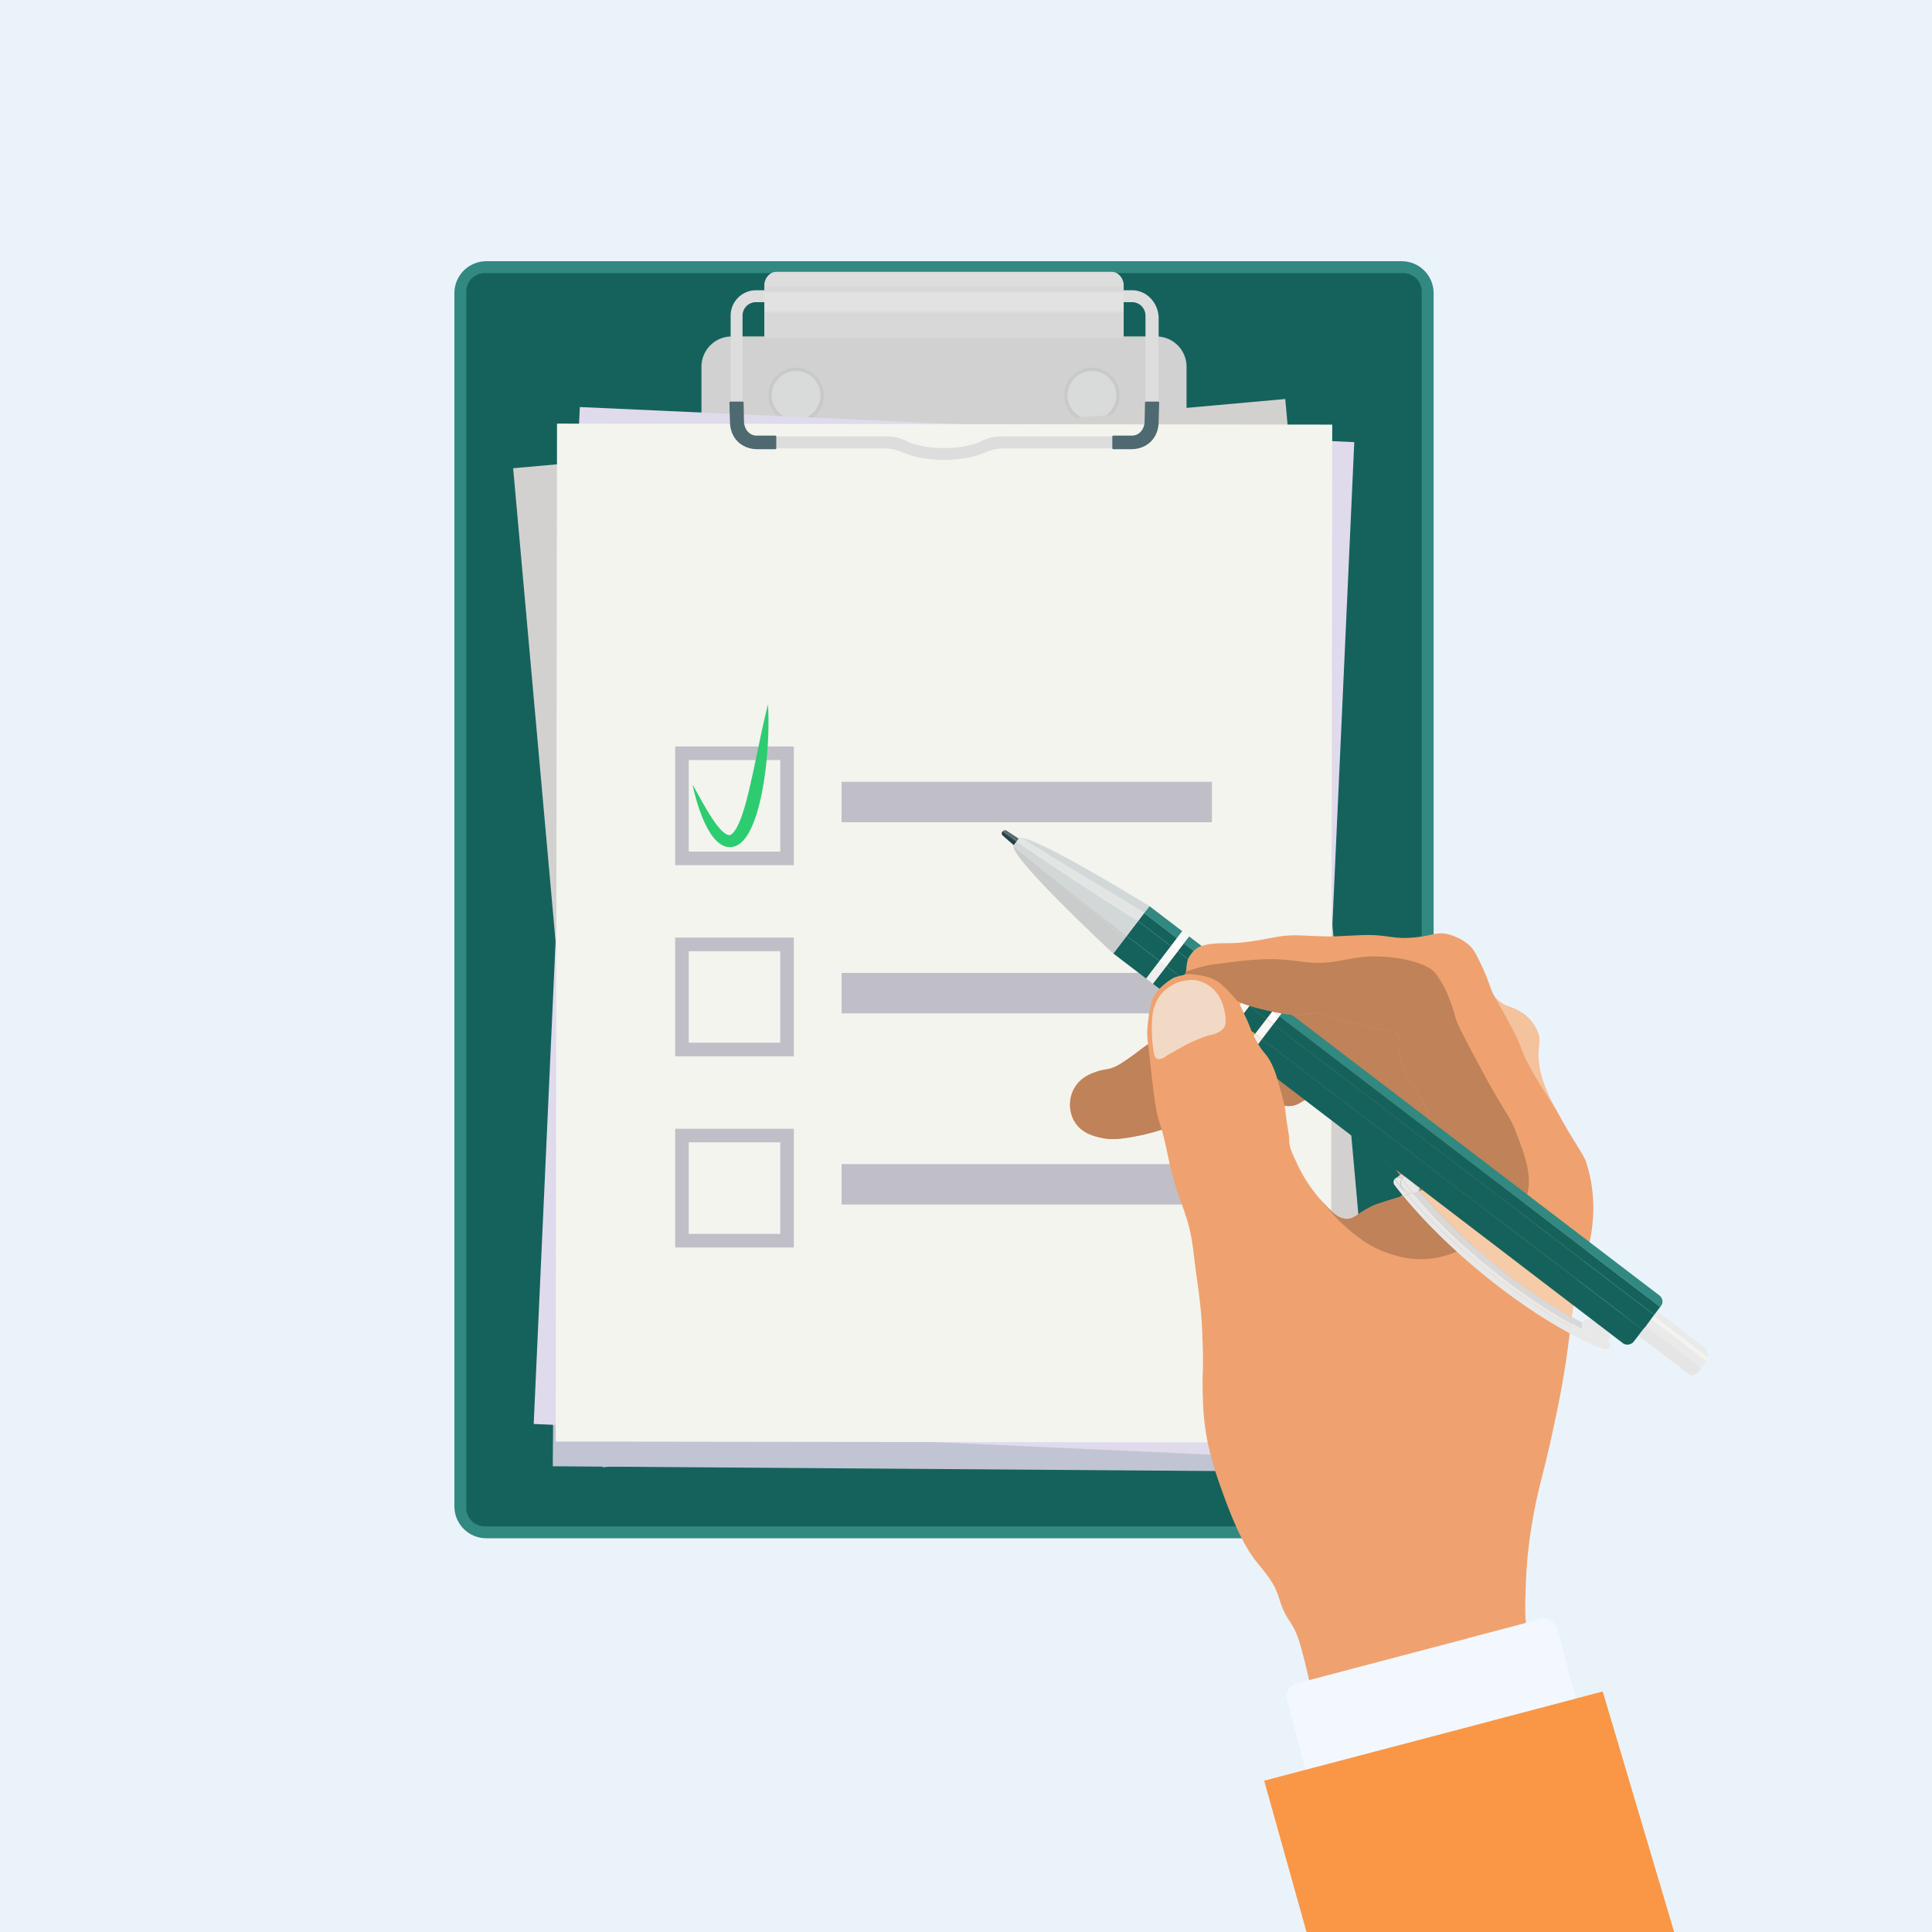 <svg width="2000" height="2000" viewBox="0 0 2000 2000" fill="none" xmlns="http://www.w3.org/2000/svg">
<rect x="0" y="0" width="2000" height="2000" fill="#333333" stroke="none"/>
<g clip-path="url(#clip0_2012_7828)">
<path d="M2000 0H0V2000H2000V0Z" fill="#EBF3FA"/>
<path d="M1451.08 270.418H503.384C485.16 270.418 470.386 285.192 470.386 303.416V1559.41C470.386 1577.63 485.16 1592.4 503.384 1592.4H1451.08C1469.3 1592.4 1484.08 1577.63 1484.08 1559.41V303.418C1484.08 285.192 1469.3 270.418 1451.08 270.418Z" fill="#318982"/>
<path d="M1452.76 282.738H501.704C491.212 282.738 482.706 291.244 482.706 301.736V1561.09C482.706 1571.58 491.212 1580.09 501.704 1580.09H1452.76C1463.25 1580.09 1471.76 1571.58 1471.76 1561.09V301.736C1471.76 291.244 1463.25 282.738 1452.76 282.738Z" fill="#15625C"/>
<path d="M1196.99 348.276H757.476C740.172 348.276 726.142 362.304 726.142 379.61V524.62C726.142 541.926 740.17 555.954 757.476 555.954H1196.99C1214.29 555.954 1228.32 541.926 1228.32 524.62V379.61C1228.32 362.304 1214.29 348.276 1196.99 348.276Z" fill="#D1D1D1"/>
<path d="M830.328 435.518C844.828 432.073 853.791 417.526 850.346 403.026C846.902 388.526 832.355 379.564 817.855 383.008C803.355 386.452 794.393 400.999 797.837 415.499C801.281 429.999 815.828 438.962 830.328 435.518Z" fill="#D9DBDB"/>
<path d="M824.113 380.542C808.261 380.542 795.367 393.438 795.367 409.288C795.367 425.138 808.263 438.034 824.113 438.034C839.963 438.034 852.859 425.138 852.859 409.288C852.859 393.438 839.963 380.542 824.113 380.542ZM824.113 434.514C810.203 434.514 798.887 423.198 798.887 409.288C798.887 395.378 810.205 384.062 824.113 384.062C838.023 384.062 849.339 395.378 849.339 409.288C849.339 423.198 838.021 434.514 824.113 434.514Z" fill="#C9C9C9"/>
<path d="M1149.42 428.374C1159.96 417.836 1159.96 400.749 1149.42 390.211C1138.88 379.672 1121.79 379.672 1111.25 390.211C1100.72 400.749 1100.72 417.836 1111.25 428.374C1121.79 438.913 1138.88 438.913 1149.42 428.374Z" fill="#D9DBDB"/>
<path d="M1130.35 380.542C1114.5 380.542 1101.6 393.438 1101.6 409.288C1101.6 425.138 1114.5 438.034 1130.35 438.034C1146.2 438.034 1159.09 425.138 1159.09 409.288C1159.09 393.438 1146.2 380.542 1130.35 380.542ZM1130.35 434.514C1116.44 434.514 1105.12 423.198 1105.12 409.288C1105.12 395.378 1116.44 384.062 1130.35 384.062C1144.26 384.062 1155.57 395.378 1155.57 409.288C1155.57 423.198 1144.26 434.514 1130.35 434.514Z" fill="#C9C9C9"/>
<path d="M1330.5 413.065L531.208 484.729L623.93 1518.89L1423.22 1447.23L1330.5 413.065Z" fill="#D3D1CF"/>
<path d="M579.817 464.113L572.229 1517.88L1374.73 1523.66L1382.32 469.891L579.817 464.113Z" fill="#C1C4D3"/>
<path d="M600.227 421.363L552.491 1474.08L1354.19 1510.43L1401.93 457.716L600.227 421.363Z" fill="#E0DAED"/>
<path d="M576.617 438.52L575.247 1492.29L1377.75 1493.33L1379.12 439.563L576.617 438.52Z" fill="#F4F4EF"/>
<path d="M1171.87 300.464H782.586C768.1 300.464 756.354 312.208 756.354 326.694V437.908C756.354 452.396 768.098 464.14 782.586 464.14H914.364C921.386 464.14 928.342 465.55 934.75 468.42C945.392 473.188 960.486 476.166 977.232 476.166C993.978 476.166 1009.07 473.188 1019.71 468.42C1026.12 465.548 1033.08 464.14 1040.1 464.14H1171.88C1186.37 464.14 1198.11 452.396 1199.43 438.642V327.428C1198.11 312.208 1186.36 300.464 1171.87 300.464ZM1185.79 437.908C1185.79 445.592 1179.56 451.82 1171.87 451.82H1035.58C1029.02 451.82 1022.53 453.304 1016.67 456.264C1009.33 459.97 996.075 463.846 977.229 463.846C958.383 463.846 945.127 459.97 937.789 456.264C931.925 453.304 925.443 451.82 918.875 451.82H782.586C774.902 451.82 768.674 445.592 768.674 437.908V326.694C768.674 319.01 774.902 312.782 782.586 312.782H1171.87C1179.56 312.782 1185.79 319.01 1185.79 326.694V437.908Z" fill="#DDDDDD"/>
<path d="M1199 415.742H1186.27C1185.74 415.742 1185.3 416.17 1185.29 416.704L1184.91 436.15C1184.91 443.834 1179.56 450.942 1171.87 450.942H1152.45C1151.91 450.942 1151.47 451.382 1151.47 451.924V464.04C1151.47 464.582 1151.91 465.022 1152.45 465.022H1170.83C1187.55 465.022 1199.43 453.436 1199.43 436.276L1199.98 416.752C1200 416.198 1199.56 415.742 1199 415.742Z" fill="#4F6970"/>
<path d="M802.628 450.942H783.202C775.518 450.942 770.17 443.834 770.17 436.15L769.786 416.704C769.776 416.17 769.34 415.742 768.804 415.742H756.074C755.52 415.742 755.076 416.198 755.092 416.752L755.65 436.276C755.65 453.436 767.53 465.022 784.25 465.022H802.628C803.17 465.022 803.61 464.582 803.61 464.04V451.924C803.61 451.38 803.17 450.942 802.628 450.942Z" fill="#4F6970"/>
<path d="M1150.96 281.412H803.495C796.765 281.412 791.229 288.246 791.229 294.974V349.412H1163.23V294.974C1163.23 288.244 1157.69 281.412 1150.96 281.412Z" fill="#DDDDDD"/>
<path d="M1163.2 302.516H791.26V321.96H1163.2V302.516Z" fill="#E2E2E2"/>
<path d="M1163.2 323.702H791.26V348.862H1163.2V323.702Z" fill="#D8D8D8"/>
<path d="M1163.2 296.676H791.26V301.872H1163.2V296.676Z" fill="#D8D8D8"/>
<path d="M698.896 895.634H821.797V772.732H698.896V895.634ZM712.976 786.814H807.718V881.556H712.976V786.814Z" fill="#C0BFC8"/>
<path d="M698.896 1093.5H821.797V970.6H698.896V1093.5ZM712.976 984.68H807.718V1079.42H712.976V984.68Z" fill="#C0BFC8"/>
<path d="M698.896 1291.37H821.797V1168.47H698.896V1291.37ZM712.976 1182.55H807.718V1277.29H712.976V1182.55Z" fill="#C0BFC8"/>
<path d="M1254.57 809.306H871.222V851.196H1254.57V809.306Z" fill="#C0BFC8"/>
<path d="M1254.57 1007.17H871.222V1049.06H1254.57V1007.17Z" fill="#C0BFC8"/>
<path d="M1254.57 1205.04H871.222V1246.93H1254.57V1205.04Z" fill="#C0BFC8"/>
<path d="M1453.46 1030.27C1429.86 1017.47 1400.03 1017.9 1340.38 1018.78C1290.9 1019.51 1265.79 1020.19 1247.36 1035.71C1236.75 1044.63 1225.25 1060.07 1205.3 1071.17C1199.71 1074.29 1192.14 1077.79 1182.18 1085.27C1178.4 1088.11 1174.3 1091.49 1166.87 1096.55C1161.32 1100.32 1158.54 1102.21 1155.09 1103.84C1146.53 1107.9 1143.94 1106.26 1135.2 1109.28C1129.9 1111.11 1120.88 1114.23 1114.39 1122.77C1108.5 1130.51 1107.69 1138.76 1107.53 1141.53C1107.36 1144.36 1107.18 1153.62 1113.02 1162.35C1120.7 1173.83 1133.51 1176.53 1140.78 1178.07C1148 1179.6 1155.58 1179.82 1170.82 1177.19C1191.14 1173.68 1206.4 1168.33 1213.85 1165.65C1263.06 1147.91 1260 1142.55 1277.75 1141.55C1294.2 1140.62 1308.64 1139.81 1322.52 1143.07C1327.72 1144.29 1334.12 1146.38 1341.37 1143.81C1347.59 1141.6 1350.06 1137.51 1355.14 1138.27C1359.27 1138.89 1359.11 1141.81 1364.91 1144.26C1371.63 1147.1 1374.32 1144.22 1378.26 1147.21C1381.71 1149.84 1380.5 1152.72 1384.56 1158.12C1387.24 1161.68 1390.07 1163.5 1392.51 1165.16C1408.45 1176.02 1408.44 1180.9 1419.67 1186.55C1434.16 1193.85 1445.68 1191.52 1447.14 1197.58C1447.98 1201.05 1444.4 1202.55 1444.96 1208.06C1445.48 1213.23 1448.87 1214.21 1451.38 1220.84C1452.04 1222.6 1454.05 1227.9 1453.05 1232.96C1451.28 1241.97 1441.5 1242.73 1438.53 1249.36C1433.87 1259.77 1447.35 1281.51 1464.4 1288.23C1490.17 1298.4 1528.41 1275.96 1543.7 1246.75C1562.6 1210.65 1543.85 1169.15 1523.58 1124.29C1505.37 1083.98 1490.07 1050.12 1453.46 1030.27Z" fill="#EFBA92"/>
<path d="M1238.54 1113.72L1255.72 1114.99L1238.54 1113.72L1238.25 1117.69L1256.12 1119.01L1256.71 1111.06L1238.83 1109.75L1238.54 1113.72Z" fill="#A3C0C9"/>
<path d="M1232.86 1109.28L1232.57 1113.25L1238.52 1113.69L1238.82 1109.72L1232.86 1109.28Z" fill="#A3C0C9"/>
<path d="M1232.61 1113.3L1232.32 1117.27L1238.28 1117.71L1238.57 1113.74L1232.61 1113.3Z" fill="#A3C0C9"/>
<path d="M1207.1 1070.25C1206.57 1070.57 1206.05 1070.88 1205.5 1071.19C1199.91 1074.3 1192.34 1077.81 1182.38 1085.29C1178.6 1088.12 1174.5 1091.51 1167.07 1096.56C1161.52 1100.34 1158.74 1102.22 1155.29 1103.86C1146.73 1107.91 1144.14 1106.28 1135.4 1109.3C1130.1 1111.13 1121.08 1114.24 1114.59 1122.78C1108.7 1130.53 1107.89 1138.78 1107.73 1141.54C1107.57 1144.37 1107.38 1153.63 1113.22 1162.37C1120.9 1173.84 1133.71 1176.55 1140.98 1178.08C1148.2 1179.61 1155.78 1179.83 1171.02 1177.2C1191.34 1173.7 1206.6 1168.35 1214.05 1165.66C1219.88 1163.56 1224.95 1161.64 1229.43 1159.87C1238 1141.2 1239.38 1120.38 1232.37 1102.2C1227.43 1089.39 1218.52 1078.46 1207.1 1070.25Z" fill="#BF8259"/>
<path d="M1453.56 1030.27C1429.96 1017.47 1400.13 1017.91 1340.48 1018.79C1291 1019.52 1265.89 1020.2 1247.46 1035.72C1237.14 1044.4 1225.96 1059.22 1207 1070.25C1218.42 1078.45 1227.33 1089.38 1232.27 1102.19C1239.28 1120.37 1237.89 1141.19 1229.33 1159.86C1262.71 1146.71 1262.2 1142.44 1277.85 1141.56C1294.3 1140.63 1308.74 1139.81 1322.62 1143.07C1327.82 1144.3 1334.22 1146.39 1341.47 1143.81C1347.69 1141.6 1350.16 1137.51 1355.24 1138.27C1359.37 1138.89 1359.21 1141.82 1365.01 1144.27C1371.73 1147.1 1374.42 1144.23 1378.36 1147.22C1381.81 1149.85 1380.61 1152.72 1384.66 1158.12C1387.34 1161.69 1390.17 1163.5 1392.61 1165.16C1408.55 1176.03 1408.54 1180.91 1419.77 1186.56C1434.26 1193.85 1445.78 1191.53 1447.24 1197.59C1448.08 1201.05 1444.5 1202.55 1445.06 1208.07C1445.58 1213.24 1448.97 1214.21 1451.48 1220.84C1452.14 1222.61 1454.15 1227.9 1453.15 1232.97C1451.38 1241.98 1441.6 1242.73 1438.63 1249.37C1433.97 1259.77 1447.45 1281.51 1464.5 1288.24C1490.27 1298.41 1528.51 1275.96 1543.8 1246.75C1562.7 1210.65 1543.95 1169.16 1523.68 1124.3C1505.47 1083.99 1490.17 1050.13 1453.56 1030.27Z" fill="#BF8259"/>
<path d="M1592.74 1093.77C1592.55 1085.37 1594.31 1078.95 1593.34 1072.57C1592.75 1068.73 1587.9 1055.93 1574.66 1047.61C1563.45 1040.56 1559.64 1043.13 1550.88 1035.41C1549.16 1033.89 1547.89 1032.46 1546.85 1030.92C1549.13 1034.63 1565.63 1063.51 1570.93 1075.34C1573.42 1080.9 1574.66 1084.48 1575.92 1087.73C1578.53 1094.53 1582.23 1102.62 1593.98 1121.91C1599.47 1130.92 1605.1 1139.73 1610.36 1147.72C1609.84 1146.75 1609.32 1145.78 1608.78 1144.77C1598 1124.52 1593.07 1108.5 1592.74 1093.77Z" fill="#F4C29D"/>
<path d="M1604 1760.35C1603.94 1756.09 1604.08 1746.37 1600.97 1733.73C1596.16 1714.19 1588.89 1709.28 1583.04 1693.91C1577.96 1680.56 1578.52 1666.27 1579.63 1637.69C1580.66 1611.24 1583.68 1591.1 1584.83 1583.77C1591.3 1542.2 1596.67 1531.3 1606.97 1483.67C1612.2 1459.5 1617.99 1432.74 1622.86 1396.66C1627.37 1363.28 1627.82 1346.12 1636.27 1315.43C1642.1 1294.29 1644.25 1293.85 1646.79 1279.53C1648.44 1270.25 1653.61 1239.07 1642.19 1203.63C1639.12 1194.1 1629.47 1183.25 1610.36 1147.72C1605.1 1139.73 1599.47 1130.92 1593.98 1121.91C1582.23 1102.63 1578.53 1094.53 1575.92 1087.74C1574.67 1084.48 1573.43 1080.9 1570.93 1075.34C1565.62 1063.52 1549.13 1034.64 1546.85 1030.92C1544.54 1027.49 1543.4 1023.53 1541.06 1016.97C1536.17 1003.25 1531.52 995.09 1527.75 987.442C1519.98 971.69 1499.12 967.126 1498.06 966.906C1486.92 964.598 1484.32 968.27 1465.81 970.272C1440.5 973.01 1437.95 966.946 1409.25 968.058C1382.22 969.108 1383.21 969.886 1362.28 969.024C1341.35 968.164 1335.13 967.17 1316.31 970.87C1304.59 973.176 1286.13 976.434 1272.44 976.35C1244.22 976.18 1237.84 979.87 1231.15 990.426C1226.7 997.444 1229.72 1008.56 1225.01 1009.39C1221.77 1009.96 1216.97 1011.46 1216.97 1011.46C1211.11 1013.34 1197.28 1024.29 1193.99 1032.36C1192.26 1036.62 1190.67 1041.77 1189.77 1047.67C1187.11 1065.27 1187.13 1071.06 1188.48 1080.66C1190.55 1095.35 1194.35 1141.82 1199.16 1158.3C1203 1171.45 1203.05 1167.8 1211.14 1206.25C1217.91 1238.39 1228.7 1253.57 1233.69 1283.41C1236.14 1298.03 1235.25 1297.1 1238.89 1322.6C1243.95 1357.99 1244.39 1371.87 1245.08 1393.7C1246.1 1426.08 1244.01 1417.05 1245.41 1453.4C1246.87 1491.32 1256.87 1520.31 1263.26 1538.37C1274.34 1569.72 1285.97 1598.96 1301.96 1618.32C1307.93 1625.54 1316.47 1635.86 1320.5 1644.94C1325.37 1655.89 1325.65 1662.77 1331.86 1673.17C1339.71 1686.33 1342.02 1685.72 1350.38 1718.84C1355.91 1740.77 1354.35 1739.82 1364.89 1772.03C1370.25 1788.4 1372.72 1794.45 1380.52 1820.46C1386.82 1841.47 1386.87 1855.13 1388.57 1883.46C1390.38 1913.33 1394.04 1943.07 1396.66 1972.89L1594.61 1987.47L1680.66 1961.81C1670.41 1938.08 1654.83 1902.66 1630.45 1847.63C1617.13 1817.55 1604.39 1788.87 1604 1760.35ZM1491.07 1224.08C1488.44 1227.52 1486.28 1227.77 1453.81 1237.62C1425.89 1246.09 1423.26 1247.19 1419.92 1248.84C1404.52 1256.47 1402.21 1261.91 1393.9 1261.71C1384.73 1261.48 1378.56 1254.64 1367.32 1242.16C1351.67 1224.78 1344.37 1208.55 1338.38 1195.24C1333.32 1184 1334.99 1179.95 1334.38 1175.74C1333.03 1166.51 1331.91 1162.29 1330.78 1151.27C1330.13 1144.96 1328.73 1139.87 1325.94 1129.69C1322.16 1115.91 1320.27 1109.02 1316.46 1101.35C1310.81 1089.96 1308.55 1091.52 1300.96 1078.31C1294.69 1067.39 1295.93 1065.9 1287.93 1049.47C1285.67 1044.84 1283.45 1039.69 1281.5 1036.75C1293.61 1043.14 1334.42 1051.84 1344.68 1050.97C1355.51 1050.05 1359.2 1047.31 1366.2 1049.19C1372.86 1050.98 1374.88 1051.01 1382.78 1055.01C1386.25 1056.76 1391.81 1057.68 1402.8 1059.44C1420.08 1062.21 1426.74 1065.83 1432.83 1066.08C1442.4 1066.48 1443.18 1067.2 1445.26 1069.56C1449.58 1074.45 1446.59 1078.93 1449.16 1091.19C1450.65 1098.29 1453.67 1109.97 1456.4 1113.56C1469.31 1130.6 1476.9 1146.08 1485.2 1173.65C1493.56 1201.45 1497.74 1215.36 1491.07 1224.08Z" fill="#EFA26F"/>
<path d="M1532.81 1105.87C1517.16 1076.51 1509.34 1061.83 1507.14 1054.76C1503.57 1043.23 1499.83 1026.49 1486.44 1008.05C1476.86 994.84 1435.75 986.924 1405.49 991.324C1387.06 994.004 1380.59 996.828 1363.49 996.692C1352.01 996.602 1347.41 995.268 1336.53 994.096C1309.75 991.206 1288.78 994.012 1254.51 998.598C1249.15 999.316 1238.49 1002.11 1227.68 1005.74C1227.39 1007.12 1226.95 1008.2 1226.19 1008.82C1228.65 1008.43 1230.82 1008.24 1232.53 1008.4C1248.49 1009.87 1254.95 1013 1256.85 1013.97C1260.97 1016.08 1265.38 1019.11 1274.33 1028.79C1276.62 1031.27 1279.2 1034.18 1281.96 1037.51C1281.81 1037.25 1281.65 1036.99 1281.5 1036.76C1293.61 1043.14 1334.42 1051.84 1344.68 1050.97C1355.51 1050.05 1359.2 1047.32 1366.2 1049.2C1372.86 1050.98 1374.88 1051.02 1382.78 1055.01C1386.25 1056.76 1391.81 1057.68 1402.8 1059.44C1420.08 1062.21 1426.74 1065.83 1432.83 1066.08C1442.4 1066.48 1443.18 1067.2 1445.26 1069.56C1449.58 1074.45 1446.59 1078.93 1449.16 1091.19C1450.65 1098.29 1453.67 1109.97 1456.4 1113.56C1469.31 1130.61 1476.9 1146.08 1485.2 1173.65C1493.56 1201.46 1497.74 1215.36 1491.07 1224.08C1488.44 1227.52 1486.28 1227.77 1453.81 1237.62C1425.89 1246.1 1423.26 1247.2 1419.92 1248.85C1404.52 1256.47 1402.21 1261.91 1393.9 1261.71C1385.16 1261.5 1379.13 1255.26 1368.86 1243.87C1383.22 1262.62 1398.44 1274.99 1405.12 1280.08C1412.45 1285.64 1418.42 1288.95 1420.3 1289.97C1425.25 1292.65 1442.83 1301.7 1464.37 1303.29C1493.24 1305.42 1515.11 1293.1 1532.75 1283.16C1555.63 1270.26 1571.24 1261.46 1578.76 1243.22C1587.97 1220.88 1579.34 1198.23 1569.81 1173.22C1561.77 1152.11 1558.71 1154.44 1532.81 1105.87Z" fill="#BF8259"/>
<path d="M1266.58 1042.54C1265.21 1036.99 1259.93 1022.02 1243.35 1016.2C1236.86 1013.93 1231.32 1013.63 1221.5 1016.35C1210.19 1019.49 1202.67 1028.08 1200.74 1030.78C1197.03 1035.95 1195.45 1040.91 1194.29 1044.57C1192.02 1051.7 1191.94 1069.5 1193.17 1080.38C1194.31 1090.49 1195.03 1095.05 1197.88 1096.08C1199.37 1096.61 1201.41 1096.17 1201.88 1096.07C1204.68 1095.46 1206.49 1093.74 1207.11 1093.17C1207.26 1093.03 1211.38 1090.7 1219.61 1086.06C1226.38 1082.24 1230.96 1079.66 1237.4 1076.99C1244.43 1074.08 1247.94 1072.62 1252.36 1071.61C1254.76 1071.07 1257.24 1070.65 1260.43 1069.01C1262.75 1067.81 1265.81 1066.23 1267.58 1062.93C1269.01 1060.28 1268.88 1057.84 1268.67 1053.7C1268.56 1051.54 1268.26 1049.32 1266.58 1042.54Z" fill="#F2D9C5"/>
<path d="M1469.57 1232.86C1512.41 1283.47 1572.66 1333.68 1626.98 1363.38C1627.5 1359.24 1628.04 1355.22 1628.65 1351.2L1472.63 1231.93C1471.67 1232.22 1470.65 1232.53 1469.57 1232.86Z" fill="#F6CCA8"/>
<path d="M1626.98 1363.38C1626.72 1365.44 1626.47 1367.53 1626.21 1369.67C1630.34 1371.94 1634.43 1374.11 1638.46 1376.14C1637.41 1374.05 1637.36 1371.53 1638.46 1369.39C1634.67 1367.49 1630.84 1365.49 1626.98 1363.38Z" fill="#D8D8D8"/>
<path d="M1445.54 1219.17C1447.5 1218.3 1449.84 1218.79 1451.27 1220.46C1451.32 1220.4 1451.34 1220.33 1451.39 1220.28C1452.19 1219.22 1453.24 1218.47 1454.39 1217.98L1450.81 1215.25C1449.44 1216.26 1447.15 1217.96 1445.54 1219.17Z" fill="#D8D8D8"/>
<path d="M1443.72 1220.53L1443.74 1220.51L1443.72 1220.52L1443.72 1220.53Z" fill="#D8D8D8"/>
<path d="M1468.22 1233.11C1468.16 1233.19 1468.08 1233.25 1468.02 1233.33C1468.55 1233.17 1469.07 1233.01 1469.57 1232.86C1469.34 1232.58 1469.11 1232.31 1468.88 1232.03C1468.69 1232.4 1468.48 1232.77 1468.22 1233.11Z" fill="#D8D8D8"/>
<path d="M1469.57 1232.86C1469.07 1233.01 1468.55 1233.17 1468.02 1233.33C1466.88 1234.7 1465.36 1235.55 1463.72 1235.87C1506.75 1286.88 1570.35 1338.89 1626.21 1369.67C1626.47 1367.53 1626.72 1365.44 1626.98 1363.38C1572.66 1333.68 1512.41 1283.47 1469.57 1232.86Z" fill="#D8D8D8"/>
<path d="M1647.84 1365.88C1644.81 1364.68 1641.22 1365.54 1639.16 1368.25C1638.88 1368.61 1638.66 1369 1638.46 1369.39C1646.46 1373.39 1654.3 1376.92 1661.88 1379.86C1664.4 1380.84 1661.42 1385.25 1661.42 1385.25C1661.28 1385.65 1661.31 1386.11 1661.44 1386.58C1662.14 1386.86 1662.85 1387.16 1663.55 1387.43C1663.97 1387.6 1664.35 1387.83 1664.7 1388.09C1664.76 1388.02 1664.83 1387.97 1664.89 1387.89C1666.94 1385.2 1666.84 1381.54 1664.93 1378.94L1647.84 1365.88Z" fill="#E8E8E8"/>
<path d="M1661.88 1379.86C1654.3 1376.92 1646.46 1373.39 1638.46 1369.39C1637.36 1371.53 1637.41 1374.05 1638.46 1376.14C1646.36 1380.13 1654.04 1383.62 1661.44 1386.58C1661.31 1386.11 1661.28 1385.65 1661.43 1385.25C1661.43 1385.25 1664.4 1380.84 1661.88 1379.86Z" fill="#E8E8E8"/>
<path d="M1468.88 1232.03C1469.28 1231.27 1469.52 1230.46 1469.63 1229.64L1462.26 1224C1464.42 1226.68 1466.62 1229.35 1468.88 1232.03Z" fill="#E8E8E8"/>
<path d="M1454.39 1217.98C1453.24 1218.47 1452.2 1219.22 1451.39 1220.27C1451.34 1220.33 1451.32 1220.4 1451.27 1220.46C1451.34 1220.54 1451.41 1220.59 1451.47 1220.67C1455.07 1225.38 1458.89 1230.12 1462.88 1234.88C1464.72 1234.32 1466.43 1233.81 1468.02 1233.33C1468.08 1233.25 1468.16 1233.19 1468.22 1233.11C1468.48 1232.77 1468.69 1232.4 1468.88 1232.03C1466.62 1229.35 1464.42 1226.67 1462.26 1224L1454.39 1217.98Z" fill="#E8E8E8"/>
<path d="M1463.72 1235.87C1465.36 1235.55 1466.88 1234.69 1468.02 1233.33C1466.43 1233.81 1464.72 1234.32 1462.88 1234.88C1463.16 1235.21 1463.44 1235.54 1463.72 1235.87Z" fill="#E8E8E8"/>
<path d="M1763.01 1393.46L1715.43 1357.15L1713.05 1360.26L1712.4 1361.11L1711.62 1362.14L1767.85 1405.05C1768.38 1400.74 1766.69 1396.27 1763.01 1393.46Z" fill="#EAEAEA"/>
<path d="M1703.78 1372.41L1761.31 1416.32L1760.42 1417.49C1760.76 1417.13 1761.1 1416.76 1761.41 1416.36L1765.39 1411.14C1765.9 1410.47 1766.33 1409.76 1766.69 1409.03L1709.27 1365.22L1703.78 1372.41Z" fill="#EAEAEA"/>
<path d="M1709.27 1365.22L1766.68 1409.03C1767.31 1407.76 1767.69 1406.41 1767.85 1405.05L1711.62 1362.14L1709.27 1365.22Z" fill="#F4F4EF"/>
<path d="M1743.73 1418.73L1696.14 1382.42L1695.94 1382.68L1747.5 1422.03C1750.95 1424.66 1755.48 1423.96 1758.11 1420.52L1760.42 1417.49C1756.04 1421.99 1748.84 1422.63 1743.73 1418.73Z" fill="#E5E5E5"/>
<path d="M1696.14 1382.42L1743.73 1418.73C1748.84 1422.63 1756.04 1421.99 1760.42 1417.49L1761.31 1416.32L1703.78 1372.41L1696.14 1382.42Z" fill="#E5E5E5"/>
<path d="M1037.57 860.784L1051.78 872.326L1052.06 872.352L1052.85 870.89L1038.57 860.016C1038.18 860.226 1037.74 860.546 1037.57 860.784Z" fill="#3C5B5E"/>
<path d="M1037.11 863.442C1037.3 864.058 1037.66 864.626 1038.21 865.044L1049.52 875.03L1049.54 875.008L1038.28 864.678C1037.77 864.29 1037.34 863.922 1037.11 863.442Z" fill="#3C5B5E"/>
<path d="M1041.49 859.636C1041.54 859.66 1041.58 859.682 1041.62 859.708C1041.58 859.686 1041.54 859.658 1041.49 859.636Z" fill="#3C5B5E"/>
<path d="M1041.62 859.708C1041.78 859.788 1041.93 859.876 1042.07 859.984L1054.59 868.192L1054.6 868.176L1041.94 859.884C1041.85 859.81 1041.73 859.77 1041.62 859.708Z" fill="#4F6970"/>
<path d="M1041.62 859.708C1041.58 859.682 1041.54 859.66 1041.49 859.636C1040.58 859.206 1039.45 859.49 1038.58 859.956L1052.86 870.77L1054.59 868.19L1042.07 859.982C1041.93 859.876 1041.78 859.788 1041.62 859.708Z" fill="#4F6970"/>
<path d="M1036.97 862.398C1036.93 862.676 1036.96 862.91 1037.01 863.13C1037.03 863.266 1037.05 863.406 1037.09 863.526C1037.31 864.006 1037.35 864.308 1038.21 865.046L1049.54 875.012L1051.91 871.73L1037.57 860.786C1037.06 861.538 1037.03 861.958 1036.97 862.398Z" fill="#2B3E47"/>
<path d="M1207.41 1000.14L1220.8 1010.36C1222.19 1009.99 1223.72 1009.62 1225.01 1009.39C1229.19 1008.66 1227.3 999.819 1229.92 992.935L1219.17 984.73L1207.41 1000.14Z" fill="#15625C"/>
<path d="M1664.93 1378.94L1679.8 1390.31C1678.56 1389.36 1673.37 1385.39 1664.92 1378.93L1664.93 1378.94Z" fill="#70D5E5"/>
<path d="M1680.09 1390.53L1679.8 1390.31C1679.99 1390.45 1680.09 1390.53 1680.09 1390.53Z" fill="#70D5E5"/>
<path d="M1287.66 1048.91C1287.75 1049.1 1287.84 1049.29 1287.93 1049.47C1292.49 1058.84 1294.05 1063.35 1295.7 1067.52L1299.37 1070.31L1311.13 1054.9L1293.4 1041.38L1287.66 1048.91Z" fill="#15625C"/>
<path d="M1283.35 1039.99L1284.7 1038.22C1283.5 1037.72 1282.41 1037.23 1281.5 1036.75C1282.1 1037.65 1282.72 1038.76 1283.35 1039.99Z" fill="#F8BF33"/>
<path d="M1322.4 1117.07L1450.81 1215.24C1450.82 1215.24 1450.83 1215.22 1450.85 1215.22C1407.7 1182.22 1363.3 1148.26 1322.36 1116.95C1322.37 1116.99 1322.39 1117.03 1322.4 1117.07Z" fill="#70D5E5"/>
<path d="M1469.63 1229.64L1472.63 1231.93C1472.65 1231.93 1472.67 1231.92 1472.68 1231.92C1471.67 1231.14 1470.66 1230.37 1469.64 1229.59C1469.64 1229.6 1469.64 1229.62 1469.63 1229.64Z" fill="#70D5E5"/>
<path d="M1172.81 960.4L1166.41 968.788C1166.41 968.788 1167.86 969.964 1168.35 970.33L1200.39 994.786L1212.15 979.374L1178.14 953.416L1172.81 960.4Z" fill="#15625C"/>
<path d="M1152.42 987.122L1186.41 1013.11L1186.48 1013.02C1165.13 996.688 1152.5 987.016 1152.5 987.012L1152.42 987.122Z" fill="#70D5E5"/>
<path d="M1193.43 1018.47L1200.22 1023.67C1200.25 1023.64 1200.27 1023.62 1200.3 1023.59C1197.96 1021.8 1195.69 1020.06 1193.49 1018.38L1193.43 1018.47Z" fill="#70D5E5"/>
<path d="M1189.89 938.016C1189.89 938.016 1189.91 938.032 1189.93 938.044C1189.94 938.048 1189.96 938.06 1189.96 938.06L1189.89 938.01L1189.89 938.016Z" fill="#70D5E5"/>
<path d="M1225.45 976.512L1235.78 984.402C1237.96 982.214 1240.52 980.532 1243.96 979.284L1230.92 969.334L1225.45 976.512Z" fill="#318982"/>
<path d="M1189.93 938.046C1189.92 938.04 1189.91 938.034 1189.89 938.02L1189.88 938.03L1184.42 945.208L1218.43 971.156L1218.55 970.994L1223.91 963.976L1189.96 938.064C1189.99 938.088 1189.96 938.066 1189.93 938.046Z" fill="#318982"/>
<path d="M1718.67 1352.89L1715.43 1357.15L1718.67 1352.89Z" fill="#70D5E5"/>
<path d="M1691.21 1388.88L1695.94 1382.68L1691.21 1388.88Z" fill="#70D5E5"/>
<path d="M1717.85 1341.04L1645.51 1285.82L1480.83 1160.11L1337.49 1050.68C1334.37 1050.36 1330.66 1049.82 1326.65 1049.12L1324.42 1052.04L1485.62 1175.04L1642.76 1294.95L1718.68 1352.89L1719.65 1351.61C1722.14 1348.34 1721.12 1343.54 1717.85 1341.04Z" fill="#318982"/>
<path d="M1628.79 1351.24C1628.79 1351.24 1628.8 1351.23 1628.8 1351.23C1628.3 1350.86 1627.77 1350.45 1627.26 1350.07L1628.79 1351.24Z" fill="#70D5E5"/>
<path d="M1627.26 1350.07L1514.94 1264.22C1558.3 1297.47 1597.33 1327.47 1627.26 1350.07Z" fill="#70D5E5"/>
<path d="M1472.71 1231.95L1514.94 1264.22C1501.26 1253.74 1487.17 1242.94 1472.79 1231.94C1472.78 1231.95 1472.72 1231.94 1472.71 1231.95Z" fill="#70D5E5"/>
<path d="M1450.81 1215.24L1454.39 1217.98C1454.41 1217.98 1454.42 1217.97 1454.44 1217.96C1453.24 1217.05 1452.04 1216.13 1450.85 1215.22C1450.83 1215.22 1450.82 1215.24 1450.81 1215.24Z" fill="#70D5E5"/>
<path d="M1462.26 1224L1469.63 1229.63C1469.63 1229.62 1469.64 1229.6 1469.64 1229.59C1467.15 1227.68 1464.65 1225.77 1462.15 1223.86C1462.18 1223.9 1462.22 1223.95 1462.26 1224Z" fill="#70D5E5"/>
<path d="M1454.44 1217.96C1454.42 1217.97 1454.41 1217.98 1454.39 1217.98L1462.26 1224C1462.22 1223.95 1462.18 1223.91 1462.15 1223.86C1459.58 1221.9 1457.01 1219.93 1454.44 1217.96Z" fill="#70D5E5"/>
<path d="M1713.05 1360.26L1715.43 1357.15L1713.05 1360.26Z" fill="#70D5E5"/>
<path d="M1686.94 1347.61C1687.91 1346.82 1688.98 1346.19 1690.11 1345.72L1689.59 1345.32C1689.18 1345.02 1687.68 1346.63 1686.94 1347.61Z" fill="#70D5E5"/>
<path d="M1678.66 1359.75C1678.84 1358.97 1679.09 1358.2 1679.43 1357.45L1678.04 1359.27L1678.66 1359.75Z" fill="#70D5E5"/>
<path d="M1695.94 1382.68L1696.14 1382.42L1695.94 1382.68Z" fill="#70D5E5"/>
<path d="M1691.59 1345.22L1639.26 1305.29L1490.51 1191.79L1318.15 1060.26L1306.39 1075.67L1493.71 1218.61L1633.69 1325.43L1678.04 1359.27L1700.47 1376.75L1704.06 1372.49L1709.65 1364.83L1711.81 1361.94L1711.7 1362.01L1712.4 1361.11L1691.59 1345.22Z" fill="#15625C"/>
<path d="M1056.44 867.546C1099.82 894.332 1184.41 945.198 1184.41 945.198L1189.88 938.032L1189.89 938.022C1186.92 936.19 1072.55 865.706 1056.44 867.546Z" fill="#D2D8D8"/>
<path d="M1189.96 938.062C1189.96 938.062 1189.94 938.048 1189.93 938.046C1189.96 938.066 1189.99 938.088 1189.96 938.062Z" fill="#D2D8D8"/>
<path d="M1189.89 938.018C1189.91 938.032 1189.92 938.038 1189.93 938.044C1189.91 938.03 1189.89 938.014 1189.89 938.014L1189.89 938.018Z" fill="#D2D8D8"/>
<path d="M1184.42 945.206L1189.88 938.03L1184.41 945.196L1184.42 945.206Z" fill="#D2D8D8"/>
<path d="M1712.4 1361.11L1713.05 1360.26L1712.4 1361.11Z" fill="#7BE4EF"/>
<path d="M1293.4 1041.38L1311.13 1054.9L1311.48 1054.44L1312.6 1052.97L1316.96 1047.26C1308.84 1045.56 1300.4 1043.45 1293.46 1041.31L1293.4 1041.38Z" fill="#15625C"/>
<path d="M1219.17 984.73L1229.92 992.934C1230.26 992.062 1230.65 991.216 1231.15 990.426C1232.63 988.092 1234.1 986.096 1235.78 984.4L1225.45 976.51L1219.17 984.73Z" fill="#15625C"/>
<path d="M1184.2 945.502C1182.86 947.39 1178.14 953.416 1178.14 953.416L1212.15 979.374L1217.4 972.504L1218.43 971.154L1184.42 945.206L1184.2 945.502Z" fill="#15625C"/>
<path d="M1485.62 1175.04L1324.42 1052.04L1318.15 1060.26L1490.51 1191.79L1639.26 1305.29L1691.59 1345.22L1712.4 1361.11L1713.05 1360.26L1715.43 1357.15L1718.67 1352.89L1642.75 1294.96L1485.62 1175.04Z" fill="#15625C"/>
<path d="M1184.2 945.502L1184.42 945.206L1184.41 945.196C1184.35 945.28 1184.28 945.386 1184.2 945.502Z" fill="#7BE4EF"/>
<path d="M1297.81 1072.36L1299.37 1070.31L1295.71 1067.52C1296.33 1069.09 1296.98 1070.63 1297.81 1072.36Z" fill="#F2B336"/>
<path d="M1193.49 1018.38C1195.69 1020.06 1197.96 1021.8 1200.3 1023.59C1205.79 1017.89 1213.11 1012.7 1216.97 1011.45C1216.97 1011.45 1218.71 1010.91 1220.8 1010.36L1207.41 1000.14L1193.49 1018.38Z" fill="#15625C"/>
<path d="M1166.41 968.786L1152.5 987.01C1152.5 987.016 1165.13 996.686 1186.48 1013.02L1200.39 994.784L1168.35 970.328C1167.86 969.962 1166.41 968.786 1166.41 968.786Z" fill="#15625C"/>
<path d="M1450.85 1215.22L1452.68 1213.59L1450.85 1215.22Z" fill="#74C46E"/>
<path d="M1450.85 1215.22L1452.68 1213.59L1450.85 1215.22Z" fill="#3B6993"/>
<path d="M1450.85 1215.22L1452.68 1213.59L1450.85 1215.22Z" fill="#3B6993"/>
<path d="M1678.04 1359.27L1633.69 1325.43L1493.71 1218.61L1306.39 1075.67L1302.45 1080.82C1308.87 1091.35 1311.2 1090.75 1316.46 1101.35C1318.87 1106.21 1320.52 1110.76 1322.36 1116.95C1363.29 1148.26 1407.69 1182.21 1450.84 1215.21C1452.04 1216.13 1453.24 1217.05 1454.43 1217.96C1457.01 1219.93 1459.58 1221.9 1462.14 1223.86C1464.65 1225.77 1467.15 1227.68 1469.64 1229.59C1470.65 1230.36 1471.67 1231.14 1472.68 1231.91C1533.43 1278.37 1589.99 1321.62 1628.65 1351.19C1635.67 1356.56 1642.1 1361.48 1647.86 1365.88C1654.47 1370.94 1660.21 1375.33 1664.92 1378.93C1674.66 1386.38 1680.09 1390.53 1680.09 1390.53C1683.35 1393.02 1688.72 1392.14 1691.21 1388.87L1695.94 1382.68L1696.14 1382.42L1700.64 1376.52L1678.66 1359.74L1678.04 1359.27Z" fill="#15625C"/>
<path d="M1450.85 1215.22L1452.68 1213.59L1450.85 1215.22Z" fill="#3B6993"/>
<path d="M1285.32 1088.72L1285.05 1089.08L1285.32 1088.72Z" fill="#F7F7F5"/>
<path d="M1292.07 1094.44L1292.33 1094.09L1292.07 1094.44Z" fill="#F7F7F5"/>
<path d="M1324.54 1051.88L1324.42 1052.04L1324.54 1051.88Z" fill="#F7F7F5"/>
<path d="M1324.54 1051.88L1326.64 1049.12C1324.21 1048.7 1321.67 1048.22 1319.07 1047.7L1324.54 1051.88Z" fill="#F7F7F5"/>
<path d="M1299.37 1070.31L1299.38 1070.3L1299.37 1070.31Z" fill="#F7F7F5"/>
<path d="M1311.1 1054.84L1299.37 1070.21L1306.39 1075.57L1318.12 1060.2L1311.1 1054.84Z" fill="#F7F7F5"/>
<path d="M1306.42 1075.63L1306.39 1075.67L1306.42 1075.63Z" fill="#F7F7F5"/>
<path d="M1299.38 1070.3L1299.4 1070.27L1299.38 1070.3Z" fill="#F7F7F5"/>
<path d="M1318.5 1059.79L1324.42 1052.04L1318.5 1059.79Z" fill="#F7F7F5"/>
<path d="M1311.46 1054.37L1311.1 1054.84L1318.12 1060.19L1318.48 1059.73L1311.46 1054.37Z" fill="#F7F7F5"/>
<path d="M1316.96 1047.26V1047.26L1312.6 1052.97L1316.96 1047.26Z" fill="#F7F7F5"/>
<path d="M1316.96 1047.26L1317.4 1046.68L1316.96 1047.26V1047.26Z" fill="#F7F7F5"/>
<path d="M1302.45 1080.83L1306.39 1075.67L1302.45 1080.83Z" fill="#F7F7F5"/>
<path d="M1298.21 1071.83L1299.37 1070.31L1298.21 1071.83Z" fill="#F7F7F5"/>
<path d="M1297.81 1072.36L1298.21 1071.83L1297.81 1072.36Z" fill="#F7F7F5"/>
<path d="M1299.38 1070.26L1299.36 1070.3L1306.38 1075.66L1306.4 1075.62L1299.38 1070.26Z" fill="#EFEFED"/>
<path d="M1297.81 1072.36C1298.63 1074.07 1299.62 1075.97 1300.96 1078.31C1301.48 1079.22 1301.98 1080.04 1302.45 1080.82L1306.39 1075.67L1299.37 1070.31L1297.81 1072.36Z" fill="#EFEFED"/>
<path d="M1311.48 1054.44L1312.6 1052.97L1311.48 1054.44Z" fill="white"/>
<path d="M1318.61 1047.61L1324.42 1052.04L1324.54 1051.88L1319.07 1047.7C1318.91 1047.67 1318.76 1047.64 1318.61 1047.61Z" fill="white"/>
<path d="M1316.96 1047.26L1312.6 1052.97L1311.48 1054.44L1318.5 1059.8L1324.42 1052.04L1318.61 1047.61C1318.06 1047.49 1317.51 1047.38 1316.96 1047.26Z" fill="white"/>
<path d="M1267.32 1075.55L1267.61 1075.18L1267.32 1075.55Z" fill="#F7F7F5"/>
<path d="M1260.59 1069.82L1260.3 1070.2L1260.59 1069.82Z" fill="#F7F7F5"/>
<path d="M1284.7 1038.22L1283.35 1039.99C1284.72 1042.63 1286.18 1045.85 1287.65 1048.91L1293.4 1041.38L1293.22 1041.23C1289.97 1040.22 1287.08 1039.21 1284.7 1038.22Z" fill="#F7F7F5"/>
<path d="M1293.4 1041.38L1293.46 1041.31C1293.38 1041.28 1293.3 1041.26 1293.22 1041.23L1293.4 1041.38Z" fill="#F7F7F5"/>
<path d="M1292.66 1027.8L1292.07 1028.57L1292.66 1027.8Z" fill="#F7F7F5"/>
<path d="M1235.86 1050.92L1235.56 1051.31L1235.86 1050.92Z" fill="#EFEFED"/>
<path d="M1242.58 1056.67L1242.88 1056.28L1242.58 1056.67Z" fill="#EFEFED"/>
<path d="M1256.9 1037.91L1256.93 1037.87L1256.9 1037.91Z" fill="#EFEFED"/>
<path d="M1217.84 1037.79L1218.15 1037.38L1217.84 1037.79Z" fill="#F7F7F5"/>
<path d="M1211.14 1032.01L1210.82 1032.43L1211.14 1032.01Z" fill="#F7F7F5"/>
<path d="M1223.85 964.016L1223.85 964.022L1230.87 969.382L1230.87 969.375L1223.85 964.016Z" fill="#F7F7F5"/>
<path d="M1193.09 1018.91L1193.43 1018.47L1193.09 1018.91Z" fill="#F7F7F5"/>
<path d="M1186.41 1013.11L1186.07 1013.55L1186.41 1013.11Z" fill="#F7F7F5"/>
<path d="M1225.57 976.35L1225.45 976.512L1225.57 976.35Z" fill="#F7F7F5"/>
<path d="M1223.9 964.006L1218.55 971.022L1225.57 976.38L1230.92 969.363L1223.9 964.006Z" fill="#F7F7F5"/>
<path d="M1207.41 1000.14L1207.44 1000.1L1207.41 1000.14Z" fill="#F7F7F5"/>
<path d="M1200.39 994.785L1200.42 994.746L1200.39 994.785Z" fill="#F7F7F5"/>
<path d="M1212.24 979.37L1200.51 994.744L1207.53 1000.1L1219.26 984.729L1212.24 979.37Z" fill="#F7F7F5"/>
<path d="M1212.51 978.91L1217.4 972.504L1212.51 978.91Z" fill="#F7F7F5"/>
<path d="M1219.53 984.268L1225.45 976.512L1219.53 984.268Z" fill="#F7F7F5"/>
<path d="M1212.5 978.918L1212.15 979.381L1219.17 984.737L1219.52 984.275L1212.5 978.918Z" fill="#F7F7F5"/>
<path d="M1186.48 1013.02L1200.39 994.786L1186.48 1013.02Z" fill="#F7F7F5"/>
<path d="M1207.41 1000.14L1193.49 1018.38L1207.41 1000.14Z" fill="#F7F7F5"/>
<path d="M1186.41 1013.11L1193.43 1018.47L1193.49 1018.38C1191.06 1016.52 1188.72 1014.74 1186.48 1013.02L1186.41 1013.11Z" fill="#EFEFED"/>
<path d="M1200.39 994.786L1207.41 1000.14L1207.44 1000.1L1200.42 994.746L1200.39 994.786Z" fill="#EFEFED"/>
<path d="M1186.48 1013.02C1188.72 1014.73 1191.06 1016.52 1193.49 1018.38L1207.41 1000.14L1200.39 994.786L1186.48 1013.02Z" fill="#EFEFED"/>
<path d="M1218.43 971.154L1217.4 972.504L1218.43 971.154Z" fill="white"/>
<path d="M1218.64 970.99L1218.51 971.152L1225.53 976.51L1225.66 976.347L1218.64 970.99Z" fill="white"/>
<path d="M1217.4 972.504L1212.51 978.91L1219.53 984.268L1225.45 976.512L1218.43 971.154L1217.4 972.504Z" fill="white"/>
<path d="M1443.74 1220.51C1443.79 1220.47 1444.52 1219.93 1445.54 1219.17C1445.2 1219.31 1444.87 1219.49 1444.57 1219.72C1444.25 1219.95 1443.98 1220.22 1443.74 1220.51Z" fill="#E8E8E8"/>
<path d="M1443.59 1226.76C1446.45 1230.5 1449.45 1234.25 1452.54 1238.01C1452.96 1237.88 1453.37 1237.75 1453.81 1237.62C1454.85 1237.3 1455.86 1237 1456.85 1236.7C1452.22 1231.28 1447.82 1225.88 1443.72 1220.53C1442.26 1222.28 1442.14 1224.87 1443.59 1226.76Z" fill="#E8E8E8"/>
<path d="M1664.7 1388.09C1664.24 1388.65 1663.71 1389.11 1663.14 1389.5C1664.29 1390.96 1665.32 1391.97 1663.95 1391.44C1663.11 1391.11 1662.25 1390.74 1661.4 1390.4C1659.11 1391.19 1656.48 1390.87 1654.42 1389.3L1648.68 1384.92C1641.27 1381.51 1633.61 1377.63 1625.77 1373.36C1625.5 1375.6 1625.23 1377.91 1624.94 1380.29C1637.08 1386.84 1648.84 1392.4 1659.93 1396.71C1662.54 1397.72 1665.46 1396.39 1666.42 1393.76C1667.18 1391.65 1666.42 1389.37 1664.7 1388.09Z" fill="#E8E8E8"/>
<path d="M1456.85 1236.7C1455.86 1237 1454.85 1237.3 1453.81 1237.62C1453.37 1237.75 1452.96 1237.88 1452.54 1238.01C1497.16 1292.23 1565.62 1348.28 1624.94 1380.29C1625.23 1377.91 1625.5 1375.61 1625.77 1373.36C1568.09 1341.89 1501.17 1288.6 1456.85 1236.7Z" fill="#E8E8E8"/>
<path d="M1638.46 1376.14C1634.42 1374.11 1630.34 1371.94 1626.21 1369.67C1626.06 1370.88 1625.91 1372.11 1625.77 1373.36C1633.6 1377.64 1641.26 1381.51 1648.68 1384.92L1640.56 1378.72C1639.64 1378.02 1638.95 1377.12 1638.46 1376.14Z" fill="#E8E8E8"/>
<path d="M1452.8 1230.74C1449.59 1228.3 1448.94 1223.72 1451.27 1220.46C1449.84 1218.79 1447.5 1218.3 1445.54 1219.16C1444.52 1219.93 1443.78 1220.47 1443.74 1220.51C1443.73 1220.51 1443.73 1220.52 1443.72 1220.53C1447.82 1225.88 1452.22 1231.28 1456.85 1236.7C1457.98 1236.35 1459.07 1236.03 1460.12 1235.71C1459.29 1235.46 1458.48 1235.08 1457.74 1234.52L1452.8 1230.74Z" fill="#E8E8E8"/>
<path d="M1661.4 1390.4C1662.24 1390.75 1663.11 1391.11 1663.95 1391.44C1665.32 1391.97 1664.29 1390.96 1663.14 1389.5C1662.59 1389.87 1662.01 1390.19 1661.4 1390.4Z" fill="#E8E8E8"/>
<path d="M1463.72 1235.87C1462.53 1236.11 1461.3 1236.06 1460.13 1235.71C1459.07 1236.03 1457.98 1236.35 1456.85 1236.7C1501.17 1288.59 1568.09 1341.89 1625.77 1373.36C1625.92 1372.11 1626.06 1370.88 1626.21 1369.67C1570.35 1338.89 1506.75 1286.88 1463.72 1235.87Z" fill="#E8E8E8"/>
<path d="M1654.42 1389.3C1656.48 1390.87 1659.11 1391.19 1661.4 1390.4C1657.25 1388.74 1653.01 1386.91 1648.68 1384.92L1654.42 1389.3Z" fill="#E8E8E8"/>
<path d="M1661.44 1386.58C1661.71 1387.56 1662.44 1388.61 1663.14 1389.5C1663.71 1389.11 1664.24 1388.65 1664.7 1388.09C1664.35 1387.83 1663.98 1387.6 1663.55 1387.43C1662.85 1387.16 1662.14 1386.86 1661.44 1386.58Z" fill="#E8E8E8"/>
<path d="M1638.46 1376.14C1638.95 1377.12 1639.64 1378.02 1640.56 1378.73L1648.68 1384.92C1653.01 1386.91 1657.25 1388.74 1661.4 1390.41C1662.01 1390.19 1662.59 1389.87 1663.14 1389.5C1662.44 1388.61 1661.71 1387.56 1661.44 1386.58C1654.04 1383.62 1646.36 1380.13 1638.46 1376.14Z" fill="#E8E8E8"/>
<path d="M1451.27 1220.46C1448.94 1223.72 1449.59 1228.3 1452.8 1230.75L1457.75 1234.52C1458.48 1235.08 1459.29 1235.46 1460.13 1235.71C1461.08 1235.42 1461.99 1235.15 1462.88 1234.88C1458.89 1230.13 1455.07 1225.39 1451.47 1220.67C1451.41 1220.59 1451.34 1220.54 1451.27 1220.46Z" fill="#E8E8E8"/>
<path d="M1460.13 1235.71C1461.3 1236.06 1462.53 1236.11 1463.72 1235.87C1463.44 1235.54 1463.16 1235.21 1462.88 1234.88C1461.99 1235.15 1461.07 1235.42 1460.13 1235.71Z" fill="#E8E8E8"/>
<path d="M1049.52 875.032L1050.55 875.934L1049.54 875.01L1049.52 875.032Z" fill="#D2D8D8"/>
<path d="M1051.36 876.682L1051.38 876.666L1050.55 875.934L1051.36 876.682Z" fill="#D2D8D8"/>
<path d="M1054.73 872.764C1053.92 872.224 1053.11 871.676 1052.33 871.156L1051.92 871.728L1049.54 875.01L1049.52 875.032L1049.04 875.702C1092.05 910.006 1138.7 947.574 1166.41 968.786L1172.81 960.398L1178.14 953.414C1178.14 953.414 1155.78 939.588 1128.95 922.124C1103.83 905.784 1074.84 886.258 1054.73 872.764Z" fill="#D2D8D8"/>
<path d="M1178.14 953.416L1172.81 960.4L1178.14 953.416Z" fill="#D2D8D8"/>
<path d="M1054.59 868.192L1056.76 869.614L1056.77 869.596L1054.6 868.176L1054.59 868.192Z" fill="#E3E5E5"/>
<path d="M1056.48 867.092C1055.75 867.178 1054.98 867.47 1054.68 867.868L1054.61 868.064L1054.59 868.136L1052.99 870.266L1052.33 871.144L1053.79 872.13L1054.81 872.656L1178.14 953.416L1184.22 945.04C1183.59 944.66 1099.76 893.848 1056.6 866.706C1056.57 866.724 1056.51 867.11 1056.48 867.092Z" fill="#E3E5E5"/>
<path d="M1056.6 866.704L1056.61 866.698L1056.59 866.696L1056.6 866.704Z" fill="#E3E5E5"/>
<path d="M1056.59 866.696C1099.74 893.836 1183.59 944.66 1184.22 945.038L1184.46 944.514C1184.46 944.514 1099.96 893.85 1056.61 866.696C1056.6 866.698 1056.59 866.698 1056.59 866.696Z" fill="#E3E5E5"/>
<path d="M1178.14 953.416C1178.14 953.416 1182.86 947.39 1184.2 945.502L1184.18 945.494L1178.14 953.416Z" fill="#E3E5E5"/>
<path d="M1184.2 945.502C1184.28 945.384 1184.35 945.28 1184.41 945.196L1184.18 945.494L1184.2 945.502Z" fill="#E3E5E5"/>
<path d="M1052.39 871.074L1052.33 871.156C1053.11 871.676 1053.92 872.224 1054.73 872.764C1074.84 886.258 1103.83 905.782 1128.95 922.126C1155.79 939.59 1178.14 953.416 1178.14 953.416L1054.81 872.658L1052.39 871.074Z" fill="#E3E5E5"/>
<path d="M1164.61 971.14L1049.04 875.702C1046.96 889.18 1152.18 986.918 1152.18 986.918C1152.23 986.962 1152.42 987.118 1152.42 987.122L1152.5 987.012L1154.61 984.248L1166.41 968.786L1164.61 971.14Z" fill="#CACCCC"/>
<path d="M1152.5 987.012L1152.42 987.122L1152.5 987.012Z" fill="#CACCCC"/>
<path d="M1166.41 968.786L1154.61 984.25L1166.41 968.786Z" fill="#CACCCC"/>
<path d="M1152.5 987.012L1154.61 984.25L1152.5 987.012Z" fill="#CACCCC"/>
<path d="M1152.5 987.012L1166.41 968.786L1154.61 984.248L1152.5 987.012Z" fill="#CACCCC"/>
<path d="M1164.61 971.14L1166.41 968.788C1138.7 947.574 1092.05 910.006 1049.04 875.704L1164.61 971.14Z" fill="#CACCCC"/>
<path d="M1594.78 1676.18L1342.59 1742.55C1335.03 1744.54 1330.51 1752.28 1332.5 1759.85L1387.68 1969.53L1391.82 1972.53L1594.61 1987.46L1684.3 1960.72L1612.08 1686.28C1610.09 1678.71 1602.35 1674.19 1594.78 1676.18Z" fill="#F3F8FF"/>
<path d="M1308.65 1843.36L1352.51 2000H1732.91L1659.03 1751.16L1308.65 1843.36Z" fill="#F99746"/>
<path d="M1594.78 1676.18L1519.62 1695.96L1543.91 1781.45L1631.09 1758.51L1612.08 1686.27C1610.09 1678.71 1602.35 1674.19 1594.78 1676.18Z" fill="#F3F8FF"/>
<path d="M1631.09 1758.51L1543.91 1781.45L1605.64 2000H1732.91L1659.03 1751.16L1631.09 1758.51Z" fill="#F99746"/>
<path d="M716.976 812.192C716.976 812.192 718.756 815.28 721.71 820.702C723.202 823.382 725.016 826.638 727.096 830.372C729.19 834.08 731.576 838.226 734.288 842.616C736.994 846.994 740.074 851.628 743.614 855.958C745.384 858.12 747.292 860.152 749.29 861.79C751.27 863.49 753.384 864.448 754.68 864.52C754.844 864.52 754.982 864.46 755.128 864.46C755.2 864.454 755.27 864.454 755.342 864.458L755.45 864.466C755.228 864.496 755.986 864.404 754.958 864.534L755.034 864.518L755.186 864.486L756.404 864.226C756.62 864.132 756.474 864.082 756.536 864.066C756.498 864.1 756.688 863.974 756.858 863.862C757.024 863.736 757.19 863.714 757.374 863.532C757.734 863.226 758.114 862.978 758.504 862.538C760.074 860.986 761.67 858.576 763.078 855.924C765.874 850.538 768.158 844.222 770.094 837.782C772.118 831.35 773.774 824.698 775.384 818.12C776.942 811.526 778.408 804.98 779.768 798.614C782.454 785.808 784.96 773.856 787.11 763.612C789.282 753.324 791.206 744.73 792.66 738.718C794.068 732.702 795.024 729.27 795.024 729.27C795.024 729.27 795.074 730.156 795.17 731.818C795.224 733.476 795.396 735.918 795.43 739.01C795.476 742.104 795.584 745.868 795.528 750.172C795.502 754.48 795.38 759.334 795.16 764.63C794.69 775.216 793.784 787.558 792.002 800.74C791.11 807.33 790.062 814.142 788.648 821.034C787.288 827.938 785.582 834.918 783.472 841.892C781.276 848.84 778.79 855.802 774.92 862.528C772.976 865.888 770.684 869.24 767.238 872.25C766.424 873.008 765.404 873.706 764.39 874.372C763.912 874.716 763.276 874.988 762.72 875.284C762.152 875.568 761.61 875.85 760.764 876.11C760.034 876.35 759.114 876.624 758.524 876.732L757.288 876.89L756.41 876.986L755.898 876.976L754.874 876.938C754.198 876.894 753.502 876.872 752.858 876.764C751.636 876.446 750.324 876.158 749.242 875.684C748.212 875.178 747.1 874.69 746.198 874.104C745.33 873.502 744.468 872.898 743.638 872.274C742.928 871.61 742.222 870.95 741.52 870.294C738.906 867.602 736.814 864.866 735.108 862.11C731.648 856.622 729.152 851.272 727.094 846.28C725.06 841.28 723.454 836.644 722.158 832.504C720.856 828.372 719.904 824.708 719.13 821.7C718.306 818.71 717.888 816.306 717.498 814.692C717.156 813.06 716.976 812.192 716.976 812.192Z" fill="#2ECC71"/>
</g>
<defs>
<clipPath id="clip0_2012_7828">
<rect width="2000" height="2000" fill="white"/>
</clipPath>
</defs>
</svg>
